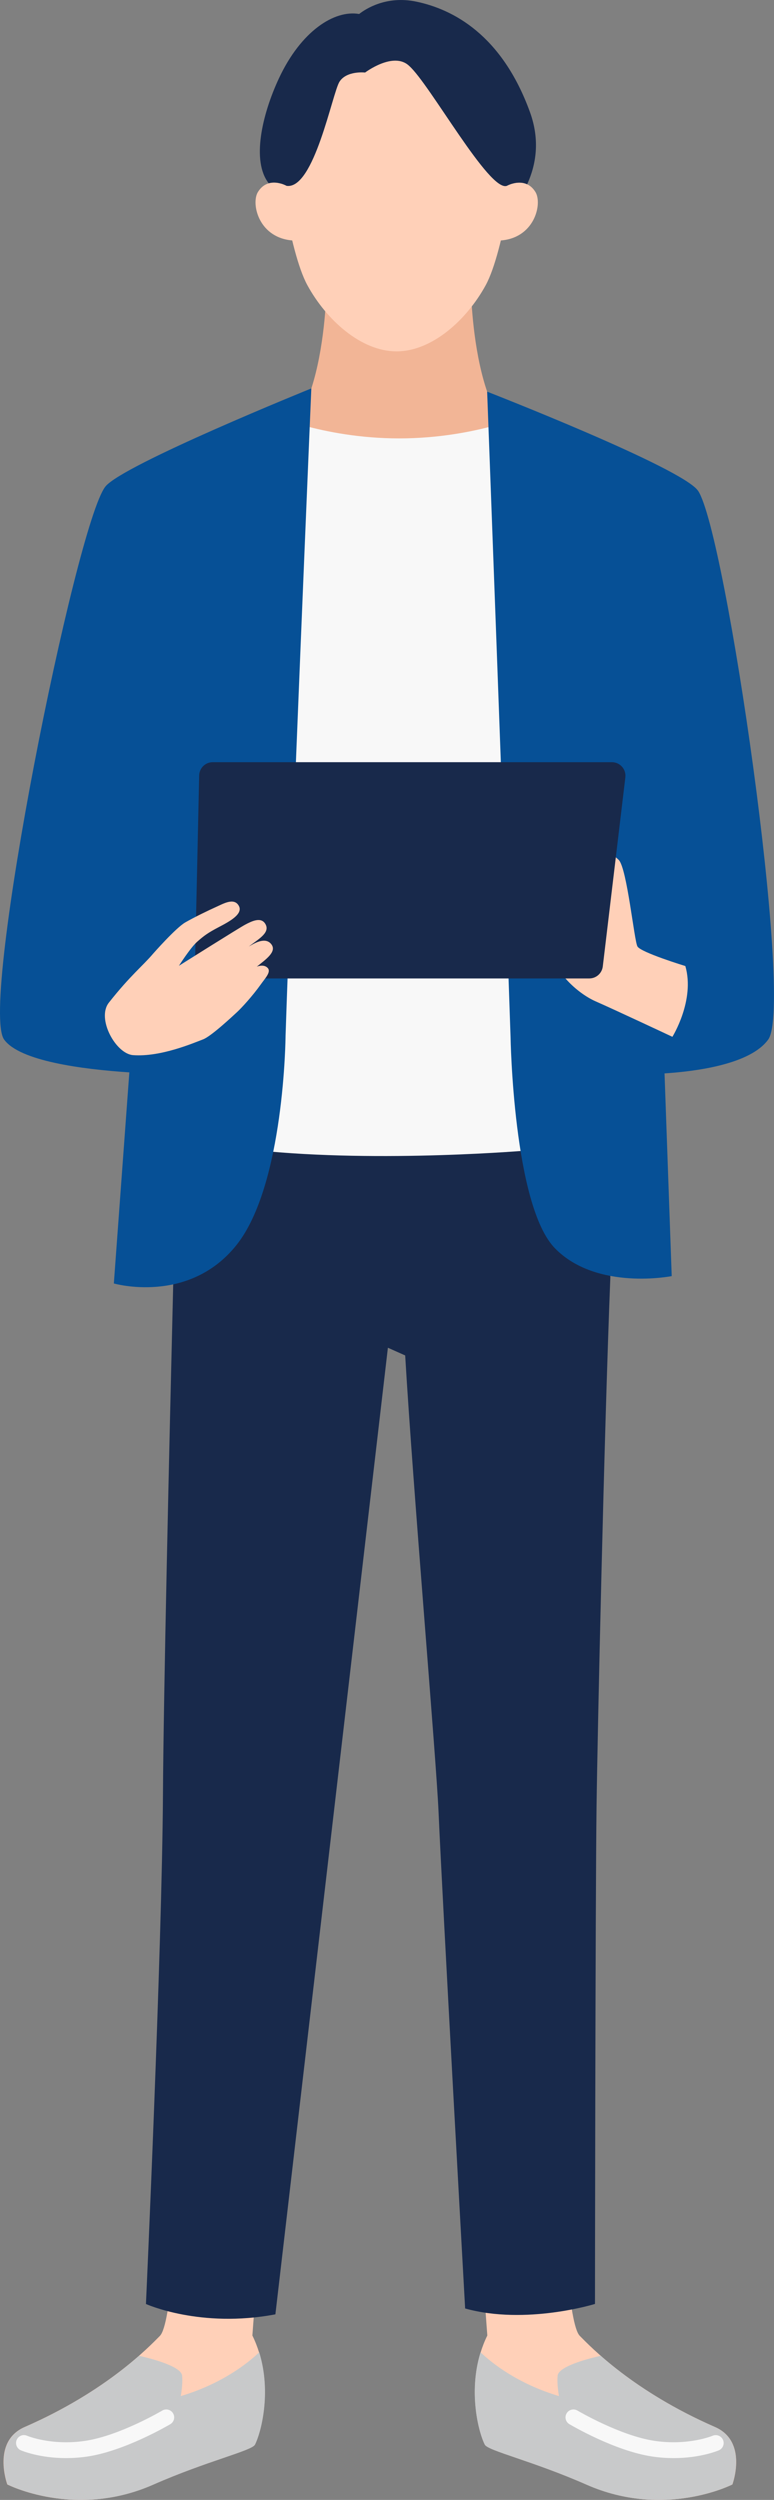 <?xml version="1.0" encoding="UTF-8"?>
<svg id="_レイヤー_2" data-name="レイヤー_2" xmlns="http://www.w3.org/2000/svg" viewBox="0 0 137.88 444.95">
  <rect x="0" y="0" width="137.88" height="444.95" fill="#808080" stroke="none"/>
  <defs>
    <style>
      .cls-1 {
        fill: #18294b;
      }

      .cls-2 {
        fill: #ffd0b8;
      }

      .cls-3 {
        fill: #f8f8f8;
      }

      .cls-4 {
        fill: #065096;
      }

      .cls-5 {
        fill: #f2b596;
      }

      .cls-6 {
        fill: #c8c9ca;
      }
    </style>
  </defs>
  <g id="Design">
    <g>
      <path class="cls-2" d="M100.46,395.35s.78,18.35,2.82,20.4c2.03,2.05,9.53,9.87,24.1,16.23,5.91,2.58,3.09,10.22,3.09,10.22,0,0-12.04,6.17-25.96.04-9.56-4.21-17.56-6.03-18.13-7.12-1.2-2.32-3.55-11.31.43-19.43l-1.38-18.74,15.04-1.6Z"/>
      <path class="cls-6" d="M85.62,418.69c1.92,1.83,6.49,5.55,13.95,7.78-.19-1.16-.35-2.62-.23-3.66.22-1.79,6.44-3.24,7.67-3.51,3.88,3.4,10.5,8.37,20.35,12.68,5.91,2.58,3.09,10.22,3.09,10.22,0,0-12.04,6.17-25.96.04-9.56-4.21-17.56-6.03-18.13-7.12-1.05-2.04-2.99-9.21-.76-16.43Z"/>
      <path class="cls-2" d="M31.31,395.35s-.78,18.35-2.82,20.4c-2.03,2.05-9.53,9.87-24.1,16.23-5.91,2.58-3.09,10.22-3.09,10.22,0,0,12.04,6.17,25.96.04,9.56-4.21,17.56-6.03,18.13-7.12,1.2-2.32,3.55-11.31-.43-19.43l1.38-18.74-15.04-1.6Z"/>
      <path class="cls-6" d="M46.16,418.69c-1.92,1.83-6.49,5.55-13.95,7.78.19-1.16.35-2.62.23-3.66-.22-1.79-6.44-3.24-7.67-3.51-3.88,3.4-10.5,8.37-20.35,12.68-5.91,2.58-3.09,10.22-3.09,10.22,0,0,12.04,6.17,25.96.04,9.56-4.21,17.56-6.03,18.13-7.12,1.05-2.04,2.99-9.21.76-16.43Z"/>
      <path class="cls-1" d="M108.73,227.26c-1.11,27.86-2.29,81.18-2.46,94.22-.22,17.53-.28,88.59-.28,88.59,0,0-12.29,3.81-23.13.81,0,0-4.07-72.96-4.73-88.25-.42-9.73-4.52-57.19-5.95-81.38l-3.08-1.37-20.04,172.04c-13.37,2.54-23.06-1.84-23.06-1.84,0,0,2.86-62.78,3.03-90.72.1-17.73,1.11-61.42,1.83-90.98l1.81-33.48h76.05v32.38Z"/>
      <path class="cls-5" d="M71.03,93.4l25.65-13.85c-12.79.12-12.81-29.25-12.81-29.25h-25.69s-.01,29.37-12.81,29.25l25.65,13.85Z"/>
      <path class="cls-2" d="M92.01,27.12s-2.13,17.49-5.49,23.65c-3.36,6.15-9.55,11.77-15.88,11.77s-12.51-5.61-15.88-11.77c-3.36-6.15-5.49-23.65-5.49-23.65,0,0,1.14-22.63,21.37-22.63s21.37,22.63,21.37,22.63Z"/>
      <path class="cls-2" d="M88.89,42.82c6.34-.27,7.78-6.57,6.49-8.65-1.82-2.94-5.09-1.1-5.09-1.1l-2.17.75-.62,9.12,1.39-.12Z"/>
      <path class="cls-2" d="M52.44,42.82c-6.34-.27-7.78-6.57-6.49-8.65,1.82-2.94,5.09-1.1,5.09-1.1l2.17.75.62,9.12-1.39-.12Z"/>
      <path class="cls-1" d="M93.91,32.8c1.61-3.53,2.3-7.87.5-12.84C89.4,6.16,80.67,1.65,74.16.29c-5.32-1.11-9.01,1.28-10.18,2.2-4.42-.76-10.36,3.03-14.3,11.47-2.99,6.41-4.91,14.72-1.81,18.66,1.58-.46,3.18.46,3.18.46,4.91.72,8.15-16.54,9.43-18.54,1.28-2,4.56-1.63,4.56-1.63,0,0,5.07-3.83,7.85-1.18,3.68,3.25,14.27,22.49,17.4,21.35,0,0,1.91-1.08,3.63-.27Z"/>
      <path class="cls-3" d="M94.49,204.73s-26.54,2.32-48.81,0l1.06-111.33,7.56-17.61c3.84,1.04,9.77,2.24,16.81,2.24s12.98-1.2,16.81-2.24l6.56,15.27v113.68Z"/>
      <path class="cls-4" d="M124.36,87.37c-2.71-4.08-37.58-17.66-37.58-17.66,0,0,3.08,81.96,4.17,114.84,0,0,.48,30.05,7.92,37.64,7.44,7.6,20.79,4.94,20.79,4.94l-1.28-36.08c5.72-.37,15.32-1.64,18.48-6.04,4.58-6.36-7.54-90.17-12.5-97.65Z"/>
      <path class="cls-4" d="M55.47,69.13s-33.71,13.62-36.71,17.49C13.48,93.4-3.73,178.83.73,185.02c2.77,3.84,13.89,5.29,22.31,5.85l-2.76,37.57s13.32,3.83,21.84-6.83c8.56-10.71,8.75-37.24,8.75-37.24,1.04-31.68,4.59-115.24,4.59-115.24Z"/>
      <path class="cls-2" d="M122.11,171.95s-7.97-2.43-8.56-3.5c-.58-1.07-1.85-13.81-3.31-15.37-1.46-1.56-10.6-6.91-13.23-8.66-2.63-1.75-5.32-2.44-6.2-1.07-1,1.56,1.86,3.13,3.48,4.23,3.67,2.5,5.83,4.43,5.83,4.43,0,0-5.16,9.33-4.85,11.73.16,1.24,2.09,2.48,3.91,3.38-.23.7-.43,1.57-.5,2.61-.21,2.87,4.03,7.01,7.43,8.5,3.4,1.49,13.67,6.31,13.67,6.31,0,0,4.06-6.5,2.31-12.59Z"/>
      <path class="cls-1" d="M37.15,174.15h67.83c1.22,0,2.25-.91,2.4-2.13l4.02-33.66c.17-1.44-.95-2.7-2.4-2.7H37.89c-1.31,0-2.38,1.05-2.41,2.36l-.74,33.66c-.03,1.35,1.06,2.47,2.41,2.47Z"/>
      <path class="cls-2" d="M45.74,172.06c1.54-1.25,3.63-2.65,2.6-3.99-1.04-1.34-2.91-.26-4.01.4,1.55-1.23,3.76-2.37,3.01-3.89-.75-1.52-2.53-.6-3.67,0-1.13.6-11.8,7.32-11.8,7.32,0,0,2.04-3.21,3.25-4.28,1.21-1.07,1.92-1.59,3.82-2.59,1.9-.99,4.45-2.35,3.59-3.83-.86-1.49-2.76-.34-4.07.24-1.31.59-3.77,1.77-5.46,2.74s-5.74,5.58-5.74,5.58c-1.83,2.16-4.04,3.85-7.86,8.69-2.25,2.84,1.23,9.12,4.3,9.35,4.94.37,10.83-2.19,12.46-2.8,1.43-.53,5.18-4.04,6.09-4.88.8-.74,2.73-2.84,4.2-4.9.8-1.13,1.9-2.24,1.23-2.94-.71-.76-1.94-.22-1.94-.22Z"/>
      <path class="cls-3" d="M120.01,437.51c-1.18,0-2.46-.08-3.81-.28-6.7-1-14.44-5.57-14.77-5.76-.67-.4-.89-1.26-.49-1.93.4-.67,1.26-.89,1.93-.49.08.04,7.59,4.48,13.74,5.39,5.99.89,10.3-.89,10.34-.91.71-.3,1.54.03,1.85.74.3.71-.02,1.54-.74,1.85-.16.07-3.3,1.39-8.05,1.39Z"/>
      <path class="cls-3" d="M11.76,437.51c-4.75,0-7.89-1.32-8.05-1.39-.71-.31-1.04-1.14-.74-1.85.31-.72,1.13-1.05,1.85-.74.09.04,4.38,1.8,10.34.91,6.15-.91,13.67-5.35,13.74-5.39.67-.4,1.53-.18,1.93.49.4.67.18,1.53-.49,1.93-.33.19-8.07,4.76-14.77,5.76-1.36.2-2.63.28-3.81.28Z"/>
    </g>
  </g>
</svg>